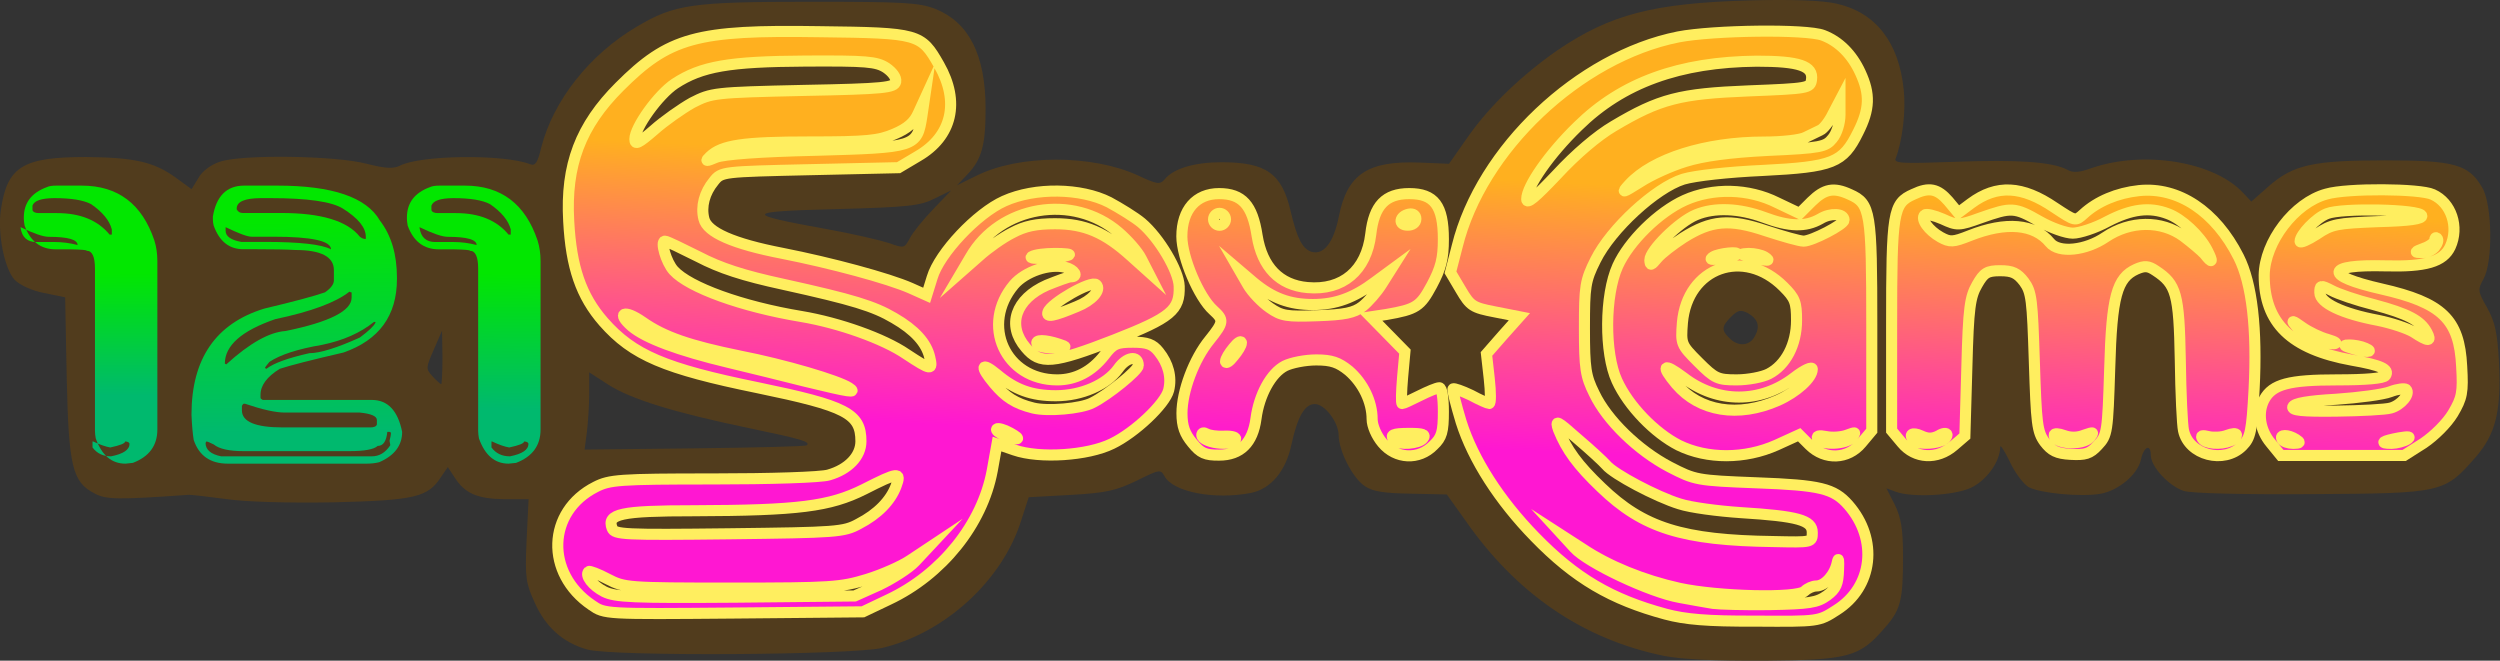<?xml version="1.0" encoding="utf-8"?>
<!DOCTYPE svg PUBLIC "-//W3C//DTD SVG 1.1//EN" "http://www.w3.org/Graphics/SVG/1.1/DTD/svg11.dtd">
<svg version="1.1" id="Layer_1" xmlns="http://www.w3.org/2000/svg" xmlns:xlink="http://www.w3.org/1999/xlink" x="0px" y="0px"
	 width="225.6px" height="59.62px" viewBox="0.37 0.09 225.6 59.62" style="enable-background:new 0.37 0.09 225.6 59.62;"
	 xml:space="preserve">
<rect x="0.37" y="0.09" width="225.6" height="59.62" fill="#333333" stroke="none"/>
<g id="layer101">
	<path style="fill:#513C1D;" class="hidden" d="M150.5,59.27c-7.3-1.5-13.34-5.62-17.96-12.31l-1.61-2.25l-3.18-0.07
		c-2.47-0.04-3.47-0.18-4.22-0.68c-1.11-0.75-2.33-3.15-2.36-4.58c0-1.18-1.25-2.83-2.15-2.83c-0.93,0-1.57,1.18-2.11,3.65
		c-0.5,2.4-1.86,4.01-3.65,4.37c-3.29,0.64-7.01-0.07-7.8-1.5c-0.36-0.64-0.43-0.64-2.5,0.39c-1.86,0.89-2.72,1.11-5.97,1.29
		l-3.79,0.21L92.54,47c-1.68,5.44-6.87,10.2-12.56,11.56c-2.83,0.64-24.26,0.79-26.62,0.14c-2.15-0.61-3.72-1.97-4.72-4.19
		c-0.82-1.79-0.9-2.25-0.75-5.65l0.18-3.72h-2.18c-2.43-0.04-3.54-0.5-4.47-1.93l-0.64-0.97l-0.61,0.89
		c-1.18,1.83-2.33,2.11-9.7,2.29c-4.19,0.07-7.91-0.04-9.66-0.29c-1.57-0.21-3.11-0.39-3.4-0.39c-6.44,0.46-7.48,0.43-8.48-0.11
		C6.89,43.6,6.57,42.2,6.39,34.15l-0.14-7.23l-1.9-0.39c-1.11-0.21-2.18-0.72-2.65-1.18c-0.93-1-1.57-4.19-1.25-6.33
		c0.57-3.9,1.97-4.76,7.66-4.76c4.36,0.04,6.15,0.43,8.12,1.86l1.43,1.04l0.61-1c0.32-0.61,1.15-1.22,1.93-1.47
		c1.93-0.68,10.41-0.57,13.27,0.18c1.68,0.43,2.4,0.46,2.97,0.18c1.82-0.97,9.41-1.07,11.77-0.14c0.46,0.18,0.68-0.14,1-1.5
		c1.07-4.22,4.36-8.41,8.62-10.91c3.43-2.04,5.01-2.25,15.74-2.25c8.34,0,9.7,0.07,11.2,0.64c3.04,1.22,4.54,4.15,4.54,9.05
		c0,3.29-0.36,4.54-1.65,5.9l-0.93,0.97l1.75-0.86c3.86-1.93,10.41-1.93,14.56-0.04c1.75,0.82,2,0.86,2.43,0.36
		c0.79-0.97,2.68-1.54,5.12-1.54c4.04,0,5.47,1,6.26,4.47c0.57,2.4,1.04,3.33,1.86,3.61c1.11,0.32,2-0.82,2.47-3.15
		c0.75-3.86,2.61-5.08,7.3-4.9l2.65,0.11l1.75-2.5c1.97-2.79,4.87-5.54,8.01-7.73c4.79-3.26,8.69-4.26,17.24-4.51
		c4.01-0.11,6.73,0,7.98,0.29c3.51,0.79,5.62,3.47,6.05,7.76c0.21,1.86-0.11,4.61-0.72,6.19c-0.21,0.46,0.5,0.5,5.4,0.32
		c5.58-0.21,8.73,0,10.09,0.72c0.5,0.29,1.07,0.25,2.15-0.14c4.72-1.65,11.16-0.61,13.77,2.29l0.68,0.72l1.54-1.36
		c2.25-1.97,4.01-2.36,10.52-2.36c6.26,0,7.55,0.36,8.76,2.43c0.93,1.5,1,6.69,0.14,8.26c-0.54,0.97-0.54,1.11,0.32,2.61
		c0.71,1.29,0.93,2.25,1.07,4.94c0.21,4.4-0.29,6.48-2.15,8.59c-2.79,3.18-2.93,3.22-14.78,3.29c-6.3,0.04-10.84-0.07-11.52-0.29
		c-1.32-0.43-2.97-2.18-2.97-3.22c0-1.07-0.64-0.79-0.89,0.39c-0.29,1.33-1.97,2.76-3.61,3.08c-1.79,0.32-5.54-0.04-6.55-0.61
		c-0.46-0.29-1.22-1.29-1.68-2.29c-0.47-0.97-0.86-1.57-0.86-1.32c0,1.32-1.25,3.04-2.65,3.69c-1.57,0.71-5.29,0.89-6.76,0.36
		l-0.86-0.32l0.75,1.47c0.57,1.18,0.75,2.18,0.75,4.72c0,3.94-0.21,4.79-1.68,6.44c-2.25,2.61-3.22,2.86-10.84,2.93
		C155.08,59.73,152.07,59.59,150.5,59.27z M73.18,40.27c0.32-0.32-0.39-0.54-5.33-1.57c-6.69-1.4-10.52-2.58-12.59-3.9l-1.72-1.11
		v1.93c0,1.04-0.11,2.61-0.21,3.47l-0.21,1.57l9.95-0.11C68.53,40.48,73.11,40.38,73.18,40.27z M40.3,32.36l-0.04-2.43l-0.75,1.72
		c-0.72,1.65-0.72,1.72-0.11,2.4c0.36,0.39,0.72,0.71,0.79,0.71C40.23,34.76,40.3,33.69,40.3,32.36z M158.73,30.43
		c0.5-0.89,0.29-1.57-0.68-2.11c-0.61-0.29-0.86-0.25-1.47,0.36c-0.86,0.86-0.89,1.22-0.14,1.93
		C157.22,31.4,158.26,31.32,158.73,30.43z M84.6,18.95l1.61-1.68l-1.47,0.72c-1.32,0.68-2.4,0.79-8.91,0.97
		c-8.41,0.21-8.48,0.43-0.72,1.83c2.18,0.39,4.65,0.97,5.44,1.22c1.4,0.5,1.43,0.5,1.93-0.43C82.74,21.06,83.7,19.88,84.6,18.95z"/>
</g>
<g id="layer106_2_">
	
		<linearGradient id="SVGID_1_" gradientUnits="userSpaceOnUse" x1="406.991" y1="-231.973" x2="405.918" y2="-256.301" gradientTransform="matrix(1 0 0 -1 -256 -215)">
		<stop  offset="0" style="stop-color:#FFB01F"/>
		<stop  offset="1" style="stop-color:#FF17D2"/>
	</linearGradient>
	<path style="fill:url(#SVGID_1_);stroke:#FFEE5F;stroke-miterlimit:10;" d="M150.68,55.51c-4.9-1.32-8.16-3.22-11.81-6.98
		c-3.18-3.26-5.58-6.98-6.65-10.38c-0.46-1.54-0.82-2.9-0.72-2.97c0.07-0.07,0.79,0.18,1.61,0.57c0.79,0.43,1.54,0.75,1.65,0.75
		c0.14,0,0.14-1,0-2.25l-0.25-2.22l1.47-1.68l1.5-1.68l-2.18-0.43c-2.04-0.39-2.25-0.54-3.11-2l-0.93-1.57l0.61-2.36
		c2.15-8.73,10.98-17.1,19.96-18.89c3.18-0.61,11.56-0.72,13.06-0.14c1.43,0.54,2.61,1.72,3.36,3.36c0.89,1.93,0.86,3.29-0.21,5.4
		c-1.36,2.75-2.25,3.11-8.59,3.43c-3.11,0.14-6.12,0.47-7.19,0.79c-2.5,0.79-6.51,4.47-7.91,7.3c-0.93,1.86-1,2.36-1,6.15
		c0,3.65,0.11,4.33,0.89,5.9c1.14,2.4,3.94,5.12,6.8,6.62c2.29,1.18,2.43,1.22,7.87,1.43c5.72,0.21,6.94,0.5,8.26,2
		c2.72,3.11,2.22,7.41-1.07,9.48c-1.61,1.04-1.61,1.04-7.33,1C154.43,56.16,152.43,55.98,150.68,55.51z M165.24,53.83
		c0.82-0.61,1-1.04,1.04-2.33c0.04-0.86,0-1.18-0.11-0.68c-0.21,1.11-1.11,2.15-1.9,2.15c-0.32,0-0.79,0.21-1.04,0.46
		c-0.68,0.68-7.83,0.5-11.3-0.25c-3.26-0.72-6.41-2-8.77-3.58l-1.61-1.04l0.89,0.97c1.22,1.36,6.87,4.01,9.48,4.47
		c1.18,0.21,2.54,0.47,3.04,0.54c0.5,0.07,2.79,0.14,5.08,0.11C163.66,54.58,164.34,54.48,165.24,53.83z M163.91,48.14
		c0-1.11-1.29-1.47-6.44-1.79c-2.08-0.14-4.54-0.46-5.54-0.79c-2.08-0.64-5.94-2.68-6.62-3.51c-0.25-0.29-1.4-1.36-2.58-2.36
		c-1.9-1.68-2.04-1.75-1.72-0.82c0.72,1.79,1.72,3.18,3.86,5.22c3.79,3.65,7.33,4.76,15.56,4.87
		C163.91,49.04,163.91,49.04,163.91,48.14z M145.99,11.47c4.15-2.47,5.97-2.93,12.2-3.18c5.37-0.21,5.54-0.25,5.65-1
		c0.18-1.25-1.11-1.68-4.94-1.68c-6.98,0.07-12.13,1.93-16.14,5.87c-2.58,2.5-4.62,5.44-4.62,6.58c0,0.5,0.75-0.14,2.72-2.22
		C142.55,14.01,144.52,12.33,145.99,11.47z M152.46,14.66c1.61-0.5,3.94-0.82,7.48-1c4.76-0.21,5.19-0.32,5.79-1.07
		c0.39-0.46,0.68-1.4,0.68-2.15V9.15l-0.64,1.22c-0.32,0.68-0.86,1.36-1.14,1.47c-0.29,0.14-0.89,0.43-1.32,0.64
		c-0.46,0.25-2.15,0.43-3.76,0.43c-5.26,0-10.02,1.5-12.16,3.83c-0.75,0.82-0.64,0.79,0.97-0.22
		C149.35,15.87,151.18,15.05,152.46,14.66z"/>
	
		<linearGradient id="SVGID_2_" gradientUnits="userSpaceOnUse" x1="335.588" y1="-228.823" x2="334.515" y2="-253.152" gradientTransform="matrix(1 0 0 -1 -256 -215)">
		<stop  offset="0" style="stop-color:#FFB01F"/>
		<stop  offset="1" style="stop-color:#FF17D2"/>
	</linearGradient>
	<path style="fill:url(#SVGID_2_);stroke:#FFEE5F;stroke-miterlimit:10;" d="M53.76,54.69c-4.22-2.86-4.04-8.44,0.36-10.66
		c1.25-0.64,2.11-0.72,10.59-0.72c5.08,0,9.77-0.14,10.45-0.36c1.75-0.5,2.9-1.68,2.9-3.04c0-2.5-1.32-3.18-9.3-4.83
		c-8.41-1.72-11.27-2.93-13.92-5.94c-2.04-2.33-2.93-4.94-3.15-9.09c-0.29-5.08,1.07-8.62,4.58-12.13
		c4.47-4.47,6.94-5.15,18.07-4.97c8.98,0.11,9.16,0.18,10.77,3c1.9,3.33,1.18,6.44-1.9,8.23l-1.75,1.04l-7.98,0.18
		c-7.91,0.18-8.01,0.18-8.69,1.04c-0.86,1.04-1.18,2.29-0.9,3.4c0.29,1.22,2.65,2.25,7.08,3.11c4.36,0.86,9.55,2.25,11.59,3.15
		l1.43,0.64l0.5-1.61c0.64-2.18,4.04-5.8,6.51-6.9c2.79-1.25,6.91-1.18,9.45,0.11c1,0.54,2.33,1.36,2.93,1.86
		c1.61,1.36,3.36,4.33,3.4,5.72c0.07,2.15-0.72,2.83-5.83,4.83c-5.58,2.18-6.73,2.25-8.01,0.72c-1.75-2.04-0.93-4.4,1.9-5.65
		c0.97-0.39,1.93-0.75,2.15-0.75c0.75,0,0.36-0.64-0.5-0.86c-1.43-0.36-3.61,0.39-4.62,1.57c-3.04,3.61-0.79,8.59,3.9,8.59
		c1.65,0,3.11-0.75,4.26-2.22c0.79-1.04,1.11-1.18,2.58-1.18c1.29,0,1.79,0.18,2.33,0.86c0.86,1.07,1.18,2.29,0.89,3.47
		c-0.32,1.25-3.04,3.83-5.12,4.83c-2.18,1.07-6.51,1.36-8.8,0.57l-1.57-0.54l-0.43,2.4c-0.9,4.83-4.54,9.37-9.34,11.63l-2.33,1.11
		L66.6,55.41C54.94,55.51,54.94,55.51,53.76,54.69z M79.73,52.87c1.18-0.57,2.65-1.5,3.22-2.11l1-1.07l-1.4,0.93
		c-0.79,0.54-2.54,1.32-3.94,1.75c-2.36,0.72-3.22,0.79-12.2,0.79c-9.41,0-9.7-0.04-11.2-0.82c-0.86-0.46-1.65-0.75-1.72-0.68
		c-0.36,0.36,0.36,1.29,1.4,1.82c1,0.5,2.61,0.57,11.88,0.5l10.73-0.11L79.73,52.87z M77.87,47.36c1.72-0.89,2.86-2.08,3.36-3.4
		c0.5-1.32,0.21-1.29-2.9,0.29c-3.08,1.54-5.9,1.9-15.35,1.93c-6.62,0-7.87,0.29-7.37,1.58c0.21,0.57,1.07,0.61,10.52,0.5
		C75.87,48.14,76.51,48.11,77.87,47.36z M91.54,39.16c-0.57-0.32-1.11-0.46-1.22-0.36c-0.11,0.11,0.18,0.36,0.64,0.54
		C92.29,39.88,92.65,39.77,91.54,39.16z M98.94,36.44c1.43-0.71,4.15-2.93,4.15-3.36c0-0.97-1.07-0.79-1.82,0.29
		c-1.04,1.43-3.29,2.43-5.62,2.43c-2.18,0-3.69-0.54-5.33-1.93c-1.43-1.18-1.54-0.72-0.25,0.82c1.04,1.25,1.93,1.82,3.54,2.22
		C94.9,37.23,97.91,36.98,98.94,36.44z M76.98,35.08c-0.97-0.64-5.83-2.08-9.84-2.86c-4.54-0.93-6.87-1.72-8.8-3.08
		c-1.65-1.15-2.36-0.82-0.97,0.39c1.25,1.07,4.22,2.18,8.69,3.25c1.97,0.47,5.12,1.25,6.98,1.72
		C77.08,35.48,77.76,35.59,76.98,35.08z M84.27,32.33c-0.29-1.29-1.36-2.47-3.22-3.54c-1.82-1.07-3.68-1.65-9.98-3.04
		c-3.65-0.79-5.72-1.47-7.69-2.5c-1.5-0.75-2.83-1.4-3.01-1.4c-0.43,0,0.11,1.9,0.79,2.65c1.4,1.54,6.15,3.26,11.52,4.15
		c3.4,0.57,7.44,2,9.48,3.4C84.38,33.51,84.56,33.55,84.27,32.33z M95.94,31.15c-1.29-0.43-2.22-0.43-1.97,0
		c0.11,0.21,0.82,0.36,1.54,0.32C96.69,31.44,96.72,31.4,95.94,31.15z M97.55,27.75c1.36-0.54,2.22-1.5,1.75-1.97
		c-0.43-0.43-4.11,1.68-4.36,2.47C94.76,28.75,95.4,28.65,97.55,27.75z M91.72,21.1c1.14-0.61,2.15-0.82,3.86-0.82
		c2.68,0,4.51,0.79,6.87,2.93l1.47,1.32l-0.57-1.11c-0.32-0.64-1.25-1.68-2.04-2.36c-4.11-3.54-10.7-2.43-13.38,2.25l-0.72,1.22
		l1.5-1.32C89.5,22.49,90.86,21.53,91.72,21.1z M96.83,23.1c0.21-0.07-0.36-0.14-1.25-0.14c-0.89,0-1.82,0.11-2.11,0.29
		C93,23.53,95.94,23.42,96.83,23.1z M74.01,13.65c8.98-0.25,9.12-0.29,9.55-3.08l0.21-1.43l-0.54,1.18
		c-0.36,0.82-0.97,1.36-2.15,1.86c-1.43,0.61-2.47,0.72-7.66,0.72c-5.98,0-7.91,0.29-8.98,1.32c-0.46,0.43-0.39,0.47,0.54,0.07
		C65.67,14.01,69,13.76,74.01,13.65z M62.84,9.36c1.75-0.89,1.97-0.93,10.02-1.11C80.2,8.11,81.09,8,81.2,7.46
		c0.07-0.36-0.29-0.86-0.86-1.25c-0.89-0.57-1.79-0.64-7.3-0.61c-6.87,0.04-9.37,0.47-11.77,2.04c-1.5,1-3.61,3.94-3.61,5.01
		c0,0.54,0.32,0.39,1.72-0.82C60.3,11.01,61.88,9.9,62.84,9.36z"/>
	
		<linearGradient id="SVGID_3_" gradientUnits="userSpaceOnUse" x1="375.449" y1="-230.582" x2="374.375" y2="-254.921" gradientTransform="matrix(1 0 0 -1 -256 -215)">
		<stop  offset="0" style="stop-color:#FFB01F"/>
		<stop  offset="1" style="stop-color:#FF17D2"/>
	</linearGradient>
	<path style="fill:url(#SVGID_3_);stroke:#FFEE5F;stroke-miterlimit:10;" d="M107.96,40.06c-0.68-0.82-0.93-1.5-0.93-2.68
		c0-1.97,1.07-4.87,2.5-6.62c1.29-1.61,1.29-1.79,0.32-2.68c-1.29-1.15-2.83-4.76-2.83-6.66c0-2.4,1.29-3.86,3.36-3.86
		c2.08,0,3.01,1.04,3.43,3.79c0.46,2.86,2.04,4.47,4.54,4.69c3.18,0.29,5.33-1.54,5.72-4.83c0.29-2.58,1.32-3.65,3.47-3.65
		c2.25,0,3.08,1.07,3.08,4.11c0,1.75-0.22,2.61-1.04,4.15c-1.04,1.93-1.4,2.18-4.11,2.65l-1.4,0.21l1.54,1.57l1.54,1.57l-0.21,2.33
		c-0.11,1.29-0.14,2.36-0.04,2.36c0.11,0,0.79-0.32,1.57-0.71s1.57-0.72,1.79-0.72s0.36,0.89,0.36,2.15c0,1.82-0.14,2.33-0.89,3.04
		c-1.32,1.36-3.4,1.25-4.61-0.21c-0.54-0.64-0.93-1.54-0.93-2.15c0-1.57-0.82-3.26-2.11-4.37c-0.93-0.75-1.54-0.97-2.93-0.97
		c-1,0-2.25,0.25-2.83,0.54c-1.25,0.64-2.33,2.61-2.61,4.76c-0.29,2.18-1.4,3.29-3.33,3.29C109.14,41.17,108.71,40.99,107.96,40.06z
		 M111.86,39.74c0.11-0.18-0.29-0.32-1-0.29c-0.68,0.04-1.4-0.07-1.61-0.21c-0.25-0.14-0.43-0.11-0.43,0.11
		C108.82,40.02,111.46,40.42,111.86,39.74z M128.78,39.66c0.29-0.36,0-0.46-1.22-0.46c-1.54,0-1.83,0.14-1.32,0.64
		C126.63,40.27,128.39,40.13,128.78,39.66z M112.4,31.01c-0.04-0.21-0.36,0-0.72,0.46c-0.39,0.47-0.72,1-0.72,1.25
		c0.04,0.21,0.36,0,0.72-0.47C112.07,31.79,112.4,31.26,112.4,31.01z M123.31,27.75c0.5-0.39,1.29-1.29,1.72-1.97l0.79-1.25l-1.36,1
		c-1.9,1.43-3.54,2.04-5.62,2.04c-2.11,0-3.65-0.57-5.37-2l-1.22-1.04l0.72,1.25c0.39,0.68,1.29,1.61,1.97,2.08
		c1.07,0.75,1.54,0.82,4.33,0.72C121.7,28.5,122.56,28.32,123.31,27.75z M110.96,19.88c0-0.29-0.25-0.54-0.54-0.54
		c-0.29,0-0.54,0.25-0.54,0.54c0,0.29,0.25,0.54,0.54,0.54C110.71,20.42,110.96,20.17,110.96,19.88z M128.14,19.84
		c0-0.32-0.25-0.5-0.61-0.43c-0.89,0.18-1,1-0.14,1C127.81,20.42,128.14,20.2,128.14,19.84z"/>
	
		<linearGradient id="SVGID_4_" gradientUnits="userSpaceOnUse" x1="414.096" y1="-232.287" x2="413.022" y2="-256.616" gradientTransform="matrix(1 0 0 -1 -256 -215)">
		<stop  offset="0" style="stop-color:#FFB01F"/>
		<stop  offset="1" style="stop-color:#FF17D2"/>
	</linearGradient>
	<path style="fill:url(#SVGID_4_);stroke:#FFEE5F;stroke-miterlimit:10;" d="M151.86,40.27c-2.18-1.11-4.54-3.54-5.58-5.83
		c-1.14-2.47-1.11-7.73,0.07-10.34c1-2.22,3.68-4.87,6.05-5.94c2.54-1.14,5.76-1.07,8.33,0.22l2.04,0.97l1.07-1.07
		c1.18-1.15,2-1.32,3.47-0.64c1.86,0.82,1.97,1.57,1.97,11.88v9.44l-0.93,1.11c-1.22,1.47-3.29,1.57-4.69,0.18l-0.93-0.93
		l-2.04,0.93C157.83,41.53,154.43,41.53,151.86,40.27z M167.49,39.56c0.39-0.5,0.36-0.5-0.43-0.21c-0.46,0.18-1.32,0.25-1.86,0.14
		c-0.71-0.14-0.96-0.07-0.79,0.21C164.77,40.27,166.96,40.2,167.49,39.56z M160.8,36.23c1.68-0.75,3.11-2.04,3.11-2.83
		c0-0.25-0.68,0.04-1.61,0.75c-3.04,2.36-6.98,2.36-10.02,0c-1.82-1.36-2.08-1.11-0.64,0.61C153.75,37.23,157.22,37.8,160.8,36.23z
		 M159.98,33.83c1.54-0.79,2.51-2.65,2.51-4.83c0-1.65-0.14-2-1.18-3.04c-3.58-3.58-8.69-1.75-9.12,3.26
		c-0.14,1.9-0.14,1.97,1.43,3.54c1.5,1.5,1.75,1.61,3.47,1.61C158.12,34.37,159.41,34.12,159.98,33.83z M152.29,21.53
		c2.5-1.57,4.15-1.72,7.44-0.61c1.54,0.5,3.04,0.93,3.4,0.93c0.75,0,3.65-1.5,3.65-1.9c0-0.61-1.22-0.68-2.15-0.11
		c-1.32,0.75-2.79,0.72-5.08-0.14c-2.22-0.82-4.47-0.93-6.15-0.22c-1.54,0.64-4.15,3.22-4.15,4.08c0.04,0.54,0.11,0.5,0.68-0.18
		C150.28,22.96,151.36,22.13,152.29,21.53z M157.08,23.06c0.36-0.32-1.61-0.11-2.11,0.21c-0.39,0.25-0.18,0.29,0.72,0.14
		C156.37,23.28,157.01,23.14,157.08,23.06z M159.62,23.28c-0.29-0.18-0.93-0.32-1.43-0.32c-0.82,0.04-0.82,0.07,0.18,0.32
		C159.91,23.67,160.23,23.67,159.62,23.28z"/>
	
		<linearGradient id="SVGID_5_" gradientUnits="userSpaceOnUse" x1="443.91" y1="-233.601" x2="442.837" y2="-257.929" gradientTransform="matrix(1 0 0 -1 -256 -215)">
		<stop  offset="0" style="stop-color:#FFB01F"/>
		<stop  offset="1" style="stop-color:#FF17D2"/>
	</linearGradient>
	<path style="fill:url(#SVGID_5_);stroke:#FFEE5F;stroke-miterlimit:10;" d="M172,40.06l-0.93-1.11V29.5
		c0-10.3,0.11-11.06,1.97-11.88c1.43-0.68,2.18-0.5,3.15,0.61l0.89,1.07l1.15-0.86c2.33-1.72,4.62-1.61,7.55,0.39
		c1.86,1.22,1.86,1.25,2.61,0.57c1.25-1.15,3.04-1.9,5.01-2.11c3.54-0.36,6.9,1.86,8.98,5.98c1.22,2.4,1.68,6.51,1.4,11.95
		c-0.21,3.83-0.32,4.36-1.07,5.12c-1.65,1.65-4.83,0.82-5.3-1.4c-0.11-0.46-0.25-3.33-0.29-6.37c-0.11-5.97-0.36-6.83-2.22-8.05
		c-0.68-0.46-1-0.46-1.75-0.14c-1.75,0.79-2.22,2.43-2.4,8.98c-0.18,5.72-0.22,6.01-1.07,6.91c-0.72,0.79-1.15,0.89-2.47,0.82
		c-1.25-0.07-1.72-0.32-2.33-1.11c-0.68-0.93-0.75-1.65-0.93-7.23c-0.18-5.62-0.25-6.3-0.93-7.23c-0.61-0.79-1.04-1-2.15-1
		c-1.18,0-1.47,0.18-2.08,1.25c-0.64,1.11-0.79,2.04-0.93,7.44l-0.18,6.23l-1,0.86C175.18,41.6,173.18,41.49,172,40.06z
		 M175.5,39.88c0.32-0.11,0.57-0.36,0.57-0.54c0-0.21-0.36-0.18-0.75,0.07c-0.57,0.29-1,0.29-1.61,0c-0.79-0.36-1.15-0.11-0.61,0.43
		C173.39,40.17,174.75,40.17,175.5,39.88z M188.96,39.56c0.39-0.5,0.36-0.5-0.5-0.21c-0.61,0.25-1.25,0.25-1.82,0.04
		c-0.5-0.18-0.9-0.22-0.9-0.04C185.74,40.17,188.31,40.31,188.96,39.56z M201.62,39.88c0.32-0.11,0.57-0.36,0.57-0.54
		s-0.39-0.14-0.86,0.04c-0.46,0.18-1.22,0.21-1.65,0.11c-0.57-0.14-0.75-0.11-0.57,0.18C199.4,40.13,200.73,40.24,201.62,39.88z
		 M199.55,22.67c-0.68-1.32-2.29-2.83-3.54-3.29c-1.68-0.64-3.29-0.43-5.44,0.68c-1.11,0.61-2.54,1.07-3.15,1.07
		c-0.61,0-1.93-0.46-3-1.07c-2.25-1.29-2.54-1.29-5.29-0.32c-2,0.72-2.15,0.72-3.47,0.11c-0.75-0.32-1.47-0.5-1.61-0.36
		c-0.39,0.36,0.36,1.4,1.43,2c0.86,0.47,1.11,0.47,2.65-0.14c3.25-1.29,5.83-1.07,7.23,0.64c0.79,0.97,3.22,0.72,5.01-0.5
		c2.22-1.5,5.04-1.54,7.05-0.07c0.75,0.57,1.61,1.29,1.9,1.61C200.01,23.92,200.12,23.78,199.55,22.67z"/>
	
		<linearGradient id="SVGID_6_" gradientUnits="userSpaceOnUse" x1="470.077" y1="-234.756" x2="469.004" y2="-259.085" gradientTransform="matrix(1 0 0 -1 -256 -215)">
		<stop  offset="0" style="stop-color:#FFB01F"/>
		<stop  offset="1" style="stop-color:#FF17D2"/>
	</linearGradient>
	<path style="fill:url(#SVGID_6_);stroke:#FFEE5F;stroke-miterlimit:10;" d="M205.27,40.06c-0.96-1.15-1.22-2.72-0.57-3.94
		c0.75-1.36,2.22-1.75,6.58-1.75c2.61,0,4.19-0.14,4.36-0.39c0.36-0.57-0.39-0.93-3.04-1.39c-5.51-1-7.91-3.36-7.91-7.66
		c0.04-3,2.72-6.55,5.62-7.33c1.86-0.54,8.44-0.5,9.59,0.04c1.68,0.75,2.4,2.93,1.58,4.72c-0.64,1.36-2.22,1.82-5.87,1.72
		c-5.4-0.14-5.58,0.89-0.36,2.08c5.51,1.25,7.05,2.75,7.26,6.98c0.14,2.36,0.04,2.86-0.79,4.26c-0.54,0.89-1.65,2-2.65,2.68
		l-1.75,1.11h-5.55h-5.58L205.27,40.06z M207.56,39.74c-0.72-0.46-1.54-0.46-1.25,0c0.11,0.21,0.57,0.36,1,0.36
		C207.96,40.09,207.99,40.02,207.56,39.74z M217.58,39.74c0.39-0.25,0.18-0.29-0.71-0.14c-1.54,0.29-1.83,0.5-0.68,0.5
		C216.65,40.09,217.29,39.92,217.58,39.74z M216.11,36.91c0.93-0.25,1.79-1.29,1.39-1.68c-0.14-0.11-0.79-0.04-1.43,0.21
		c-0.64,0.25-2.86,0.54-4.9,0.68c-2.5,0.14-3.79,0.36-3.9,0.68c-0.11,0.32,0.82,0.43,3.94,0.39
		C213.43,37.16,215.65,37.05,216.11,36.91z M213.82,31.51c-0.39-0.18-1.04-0.29-1.43-0.29c-0.57,0-0.54,0.07,0.18,0.29
		C213.79,31.9,214.72,31.9,213.82,31.51z M210.42,30.72c-0.68-0.18-1.72-0.68-2.32-1.11c-0.89-0.64-1-0.64-0.54-0.11
		c0.64,0.82,2.4,1.61,3.4,1.61C211.35,31.08,211.14,30.94,210.42,30.72z M219.37,30.08c-0.57-1.07-1.72-1.68-4.79-2.5
		c-1.54-0.39-3.25-0.97-3.83-1.29c-0.97-0.5-1.04-0.47-1.04,0.21c0,0.93,2.04,1.9,5.26,2.5c1.22,0.25,2.65,0.72,3.22,1.07
		C219.51,30.94,219.83,30.94,219.37,30.08z M220.08,22.38c0.25-0.32,0.36-0.64,0.21-0.79c-0.11-0.11-0.21-0.04-0.21,0.18
		c0,0.18-0.43,0.54-0.97,0.72c-0.86,0.32-0.89,0.39-0.25,0.39C219.3,22.92,219.83,22.67,220.08,22.38z M214.97,20.09
		c2.86-0.07,4.04-0.25,3.94-0.54c-0.18-0.57-7.26-0.72-8.55-0.18c-1,0.39-2.43,1.9-2.43,2.5c0,0.18,0.68-0.11,1.5-0.64
		C210.78,20.31,211.25,20.24,214.97,20.09z"/>
</g>
<g>
	
		<linearGradient id="SVGID_7_" gradientUnits="userSpaceOnUse" x1="264.402" y1="-239.747" x2="264.427" y2="-250.802" gradientTransform="matrix(1 0 0 -1 -256 -215)">
		<stop  offset="0" style="stop-color:#02E700"/>
		<stop  offset="1" style="stop-color:#00B96E"/>
	</linearGradient>
	<path style="fill:url(#SVGID_7_);" d="M5.46,16.84h2.28c3.27,0,5.45,1.65,6.56,4.95c0.18,0.57,0.27,1.19,0.27,1.87v15.19
		c0,1.45-0.74,2.45-2.21,3.01l-0.67,0.07c-1.25,0-2.14-0.76-2.68-2.28c-0.04-0.23-0.07-0.46-0.07-0.67V24.33
		c0-1.07-0.25-1.61-0.74-1.61c0-0.07-0.49-0.11-1.47-0.13H5.4c-1.35,0-2.29-0.71-2.81-2.14c-0.04-0.25-0.07-0.45-0.07-0.6v-0.13
		c0-1.32,0.69-2.23,2.07-2.74C4.79,16.88,5.08,16.84,5.46,16.84z M2.23,20.59v0.07c0.13,0.85,0.6,1.27,1.41,1.27H5.3
		c0.69,0,1.38,0.09,2.07,0.27c0-0.49-0.87-0.74-2.61-0.74C4.28,21.46,3.43,21.17,2.23,20.59z M3.3,18.65v0.4
		c0.06,0.18,0.26,0.27,0.6,0.27h1.61c2.11,0,3.69,0.65,4.75,1.94h0.2v-0.47c-0.21-0.81-0.84-1.57-1.87-2.28
		c-0.69-0.36-1.78-0.54-3.28-0.54H5.24C4.1,17.98,3.45,18.2,3.3,18.65z M8.72,39.93v0.54c0.4,0.54,0.96,0.8,1.67,0.8
		c1.12-0.22,1.67-0.6,1.67-1.14c-0.04-0.13-0.18-0.2-0.4-0.2c0,0.17-0.45,0.35-1.34,0.54c-0.41-0.07-0.93-0.25-1.54-0.54H8.72
		L8.72,39.93z"/>
	
		<linearGradient id="SVGID_8_" gradientUnits="userSpaceOnUse" x1="282.921" y1="-235.082" x2="283.166" y2="-254.087" gradientTransform="matrix(1 0 0 -1 -256 -215)">
		<stop  offset="0" style="stop-color:#02E700"/>
		<stop  offset="1" style="stop-color:#00B96E"/>
	</linearGradient>
	<path style="fill:url(#SVGID_8_);" d="M22.4,16.84h3.01c4.95,0,8.03,1.05,9.24,3.15c1.03,1.34,1.54,3.06,1.54,5.15v0.13
		c0,3.3-1.61,5.51-4.82,6.63c-2.89,0.67-4.81,1.16-5.75,1.47c-1.16,0.71-1.74,1.5-1.74,2.34v0.27c0,0.07,0.07,0.13,0.2,0.2h9.84
		c1.44,0,2.35,0.96,2.74,2.88c0,1.23-0.69,2.14-2.07,2.74c-0.36,0.09-0.74,0.13-1.14,0.13H20.93c-1.57,0-2.6-0.71-3.08-2.14
		c-0.09-0.55-0.16-1.31-0.2-2.28c0-5.04,2.19-8.23,6.56-9.57c2.69-0.64,4.52-1.13,5.49-1.47c0.54-0.38,0.8-0.74,0.8-1.07v-0.94
		c0-1.2-1.16-1.81-3.48-1.81c-0.8-0.05-1.99-0.07-3.55-0.07h-1.14c-1.28,0-2.17-0.71-2.68-2.14c-0.04-0.18-0.07-0.36-0.07-0.54
		v-0.27C19.89,17.78,20.83,16.84,22.4,16.84z M35.32,39.06c-0.08,0.85-0.37,1.27-0.87,1.27c-0.33,0.31-1.18,0.47-2.54,0.47h-9.57
		c-1.29,0-2.19-0.2-2.68-0.6c-0.35-0.18-0.57-0.27-0.67-0.27l-0.07,0.13c0,0.61,0.47,1.02,1.41,1.21h13.59c0.67,0,1.23-0.33,1.67-1
		c0-0.03-0.02-0.17-0.07-0.4c0.09-0.31,0.13-0.56,0.13-0.74l-0.13-0.07H35.32L35.32,39.06z M20.66,32.9l0.13,0.07
		c2.1-1.91,3.88-2.91,5.35-3.01c3.97-0.81,5.96-1.82,5.96-3.01v-0.47c-0.05,0-0.11-0.02-0.2-0.07c-1.22,0.97-3.45,1.8-6.69,2.48
		C22.18,29.93,20.66,31.27,20.66,32.9z M20.73,20.59v0.33c0,0.49,0.47,0.83,1.41,1h2.14c3.12,0,5.11,0.22,5.96,0.67
		c0-0.76-1.74-1.14-5.22-1.14h-1.94C22.72,21.46,21.94,21.17,20.73,20.59z M21.73,18.91v0.07c0.11,0.22,0.29,0.33,0.54,0.33h3.48
		c3.59,0,5.96,0.71,7.09,2.14c0.17,0.13,0.32,0.2,0.47,0.2h0.07v-0.2c0-0.83-0.69-1.67-2.07-2.54c-1-0.62-3.17-0.94-6.49-0.94h-0.94
		C22.45,17.98,21.73,18.29,21.73,18.91z M22.2,36.72v0.4c0,1.03,1.23,1.54,3.68,1.54h7.9c0.35,0,0.55-0.09,0.6-0.27v-0.4
		c0-0.34-0.51-0.57-1.54-0.67h-6.76c-0.85,0-2.05-0.27-3.61-0.8H22.4C22.34,36.51,22.27,36.58,22.2,36.72z M24.28,33.3l0.13,0.07
		c0.64-0.5,1.93-0.97,3.88-1.41c0.95,0,2.47-0.47,4.55-1.41c0.81-0.6,1.28-1.05,1.41-1.34v-0.07h-0.13
		c-1.23,0.99-2.79,1.68-4.69,2.07c-2.17,0.37-3.76,0.88-4.75,1.54C24.41,33.07,24.28,33.25,24.28,33.3z"/>
	
		<linearGradient id="SVGID_9_" gradientUnits="userSpaceOnUse" x1="299.158" y1="-239.712" x2="299.04" y2="-251.963" gradientTransform="matrix(1 0 0 -1 -256 -215)">
		<stop  offset="0" style="stop-color:#02E700"/>
		<stop  offset="1" style="stop-color:#00B96E"/>
	</linearGradient>
	<path style="fill:url(#SVGID_9_);" d="M40.04,16.84h2.28c3.27,0,5.45,1.65,6.56,4.95c0.18,0.57,0.27,1.19,0.27,1.87v15.19
		c0,1.45-0.74,2.45-2.21,3.01l-0.67,0.07c-1.25,0-2.14-0.76-2.68-2.28c-0.04-0.23-0.07-0.46-0.07-0.67V24.33
		c0-1.07-0.25-1.61-0.74-1.61c0-0.07-0.49-0.11-1.47-0.13h-1.34c-1.35,0-2.29-0.71-2.81-2.14c-0.04-0.25-0.07-0.45-0.07-0.6v-0.13
		c0-1.32,0.69-2.23,2.07-2.74C39.37,16.88,39.66,16.84,40.04,16.84z M38.23,20.59v0.07c0.13,0.85,0.6,1.27,1.41,1.27h1.67
		c0.69,0,1.38,0.09,2.07,0.27c0-0.49-0.87-0.74-2.61-0.74C40.28,21.46,39.43,21.17,38.23,20.59z M39.3,18.65v0.4
		c0.06,0.18,0.26,0.27,0.6,0.27h1.61c2.11,0,3.69,0.65,4.75,1.94h0.2v-0.47c-0.21-0.81-0.84-1.57-1.87-2.28
		c-0.69-0.36-1.78-0.54-3.28-0.54h-0.07C40.1,17.98,39.46,18.2,39.3,18.65z M44.72,39.93v0.54c0.4,0.54,0.96,0.8,1.67,0.8
		c1.12-0.22,1.67-0.6,1.67-1.14c-0.04-0.13-0.18-0.2-0.4-0.2c0,0.17-0.45,0.35-1.34,0.54c-0.41-0.07-0.93-0.25-1.54-0.54H44.72
		L44.72,39.93z"/>
</g>
</svg>
